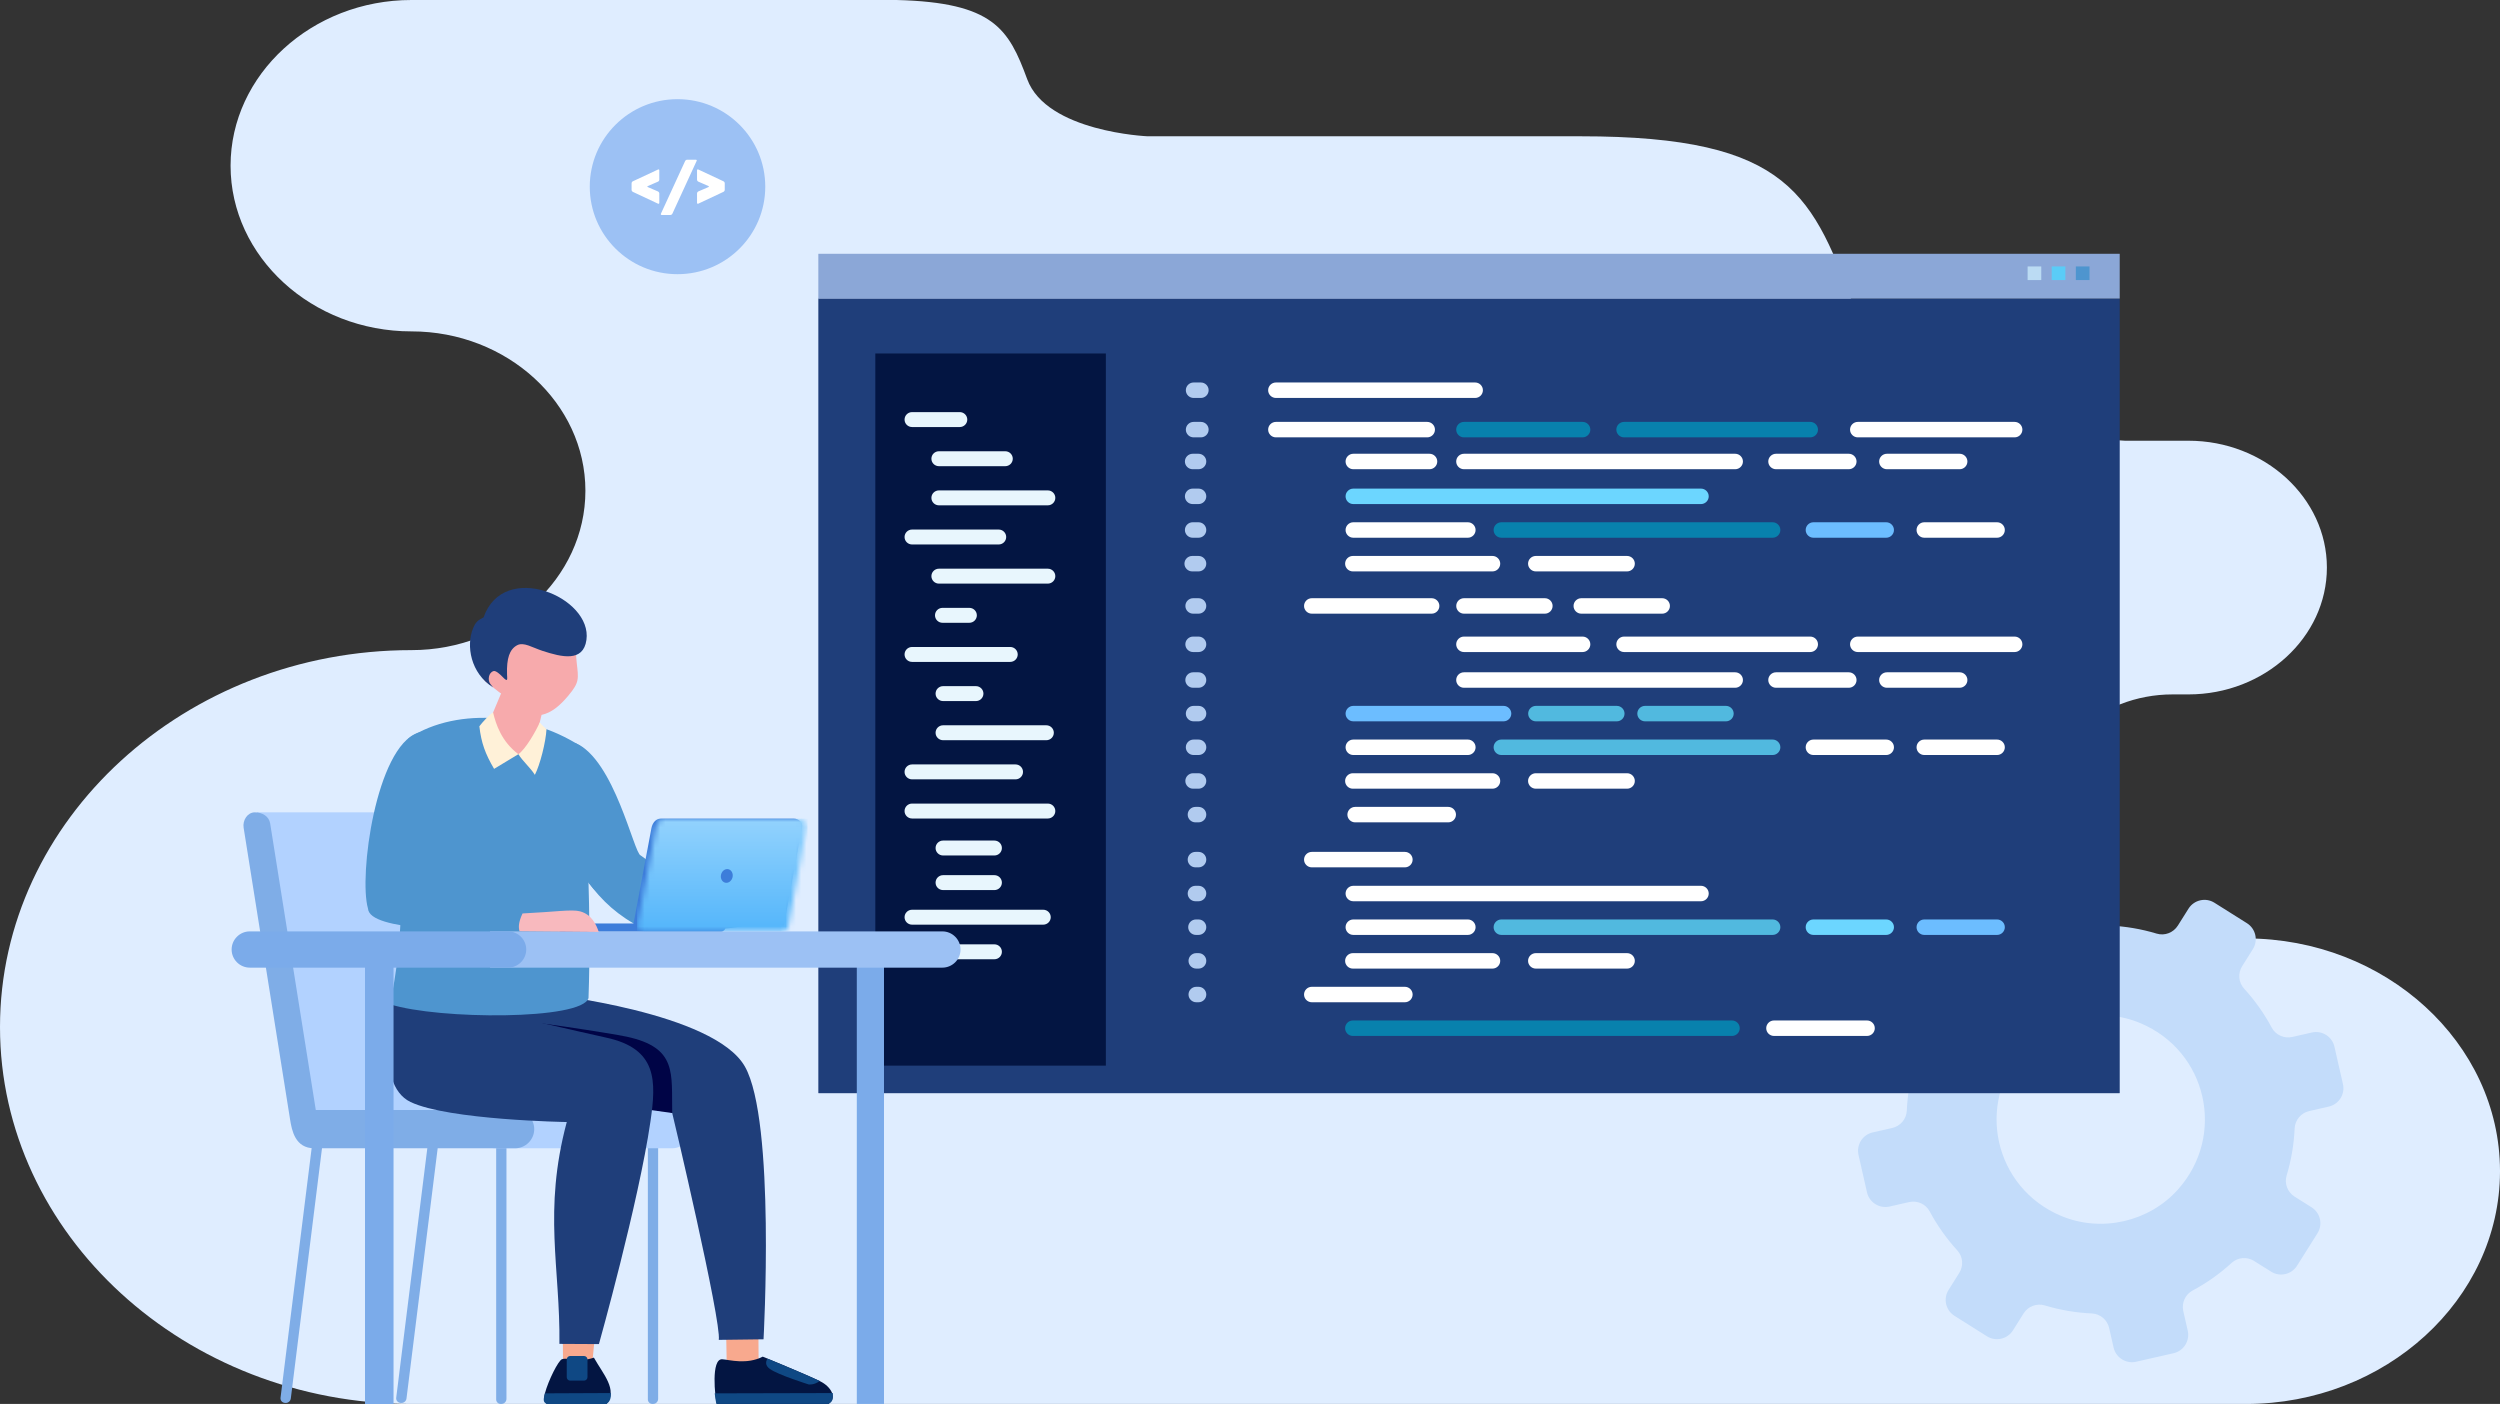 <svg width="479" height="269" viewBox="0 0 479 269" fill="none" xmlns="http://www.w3.org/2000/svg">
<rect x="0" y="0" width="479" height="269" fill="#333333" stroke="none"/>
<path fill-rule="evenodd" clip-rule="evenodd" d="M416.263 179.802H430.317C457.053 179.802 478.934 199.812 479 224.292V224.509C478.936 248.989 457.055 269 430.317 269H78.833C35.472 269 0 236.5 0 196.783V196.781C0 157.061 35.474 124.564 78.833 124.564C97.166 124.564 112.164 110.824 112.164 94.029C112.164 77.236 97.166 63.494 78.833 63.494C59.771 63.494 44.177 49.208 44.177 31.747V31.745C44.178 14.286 59.774 0 78.835 0H171.761C190.374 0.465 193.266 5.539 196.813 15.175C200.534 25.296 219.869 26.112 219.869 26.112H302.835C343.261 26.112 347.376 37.464 355.683 60.043C363.987 82.622 407.12 84.443 407.12 84.443H419.301C433.894 84.443 445.832 95.379 445.832 108.746C445.832 122.113 433.894 133.049 419.301 133.049H416.263C402.23 133.049 390.746 143.569 390.746 156.425C390.746 169.282 402.23 179.802 416.263 179.802Z" fill="#DFEDFF"/>
<path fill-rule="evenodd" clip-rule="evenodd" d="M442.898 231.321L439.649 229.276C438.291 228.419 437.652 226.76 438.118 225.227C439.013 222.256 439.519 219.226 439.655 216.194C439.732 214.589 440.88 213.234 442.445 212.882L446.187 212.024C448.129 211.585 449.35 209.655 448.91 207.713L447.277 200.542C446.836 198.599 444.899 197.384 442.958 197.827L439.213 198.679C437.644 199.035 436.024 198.312 435.265 196.898C433.832 194.221 432.061 191.709 429.969 189.42C428.885 188.236 428.746 186.47 429.604 185.109L431.646 181.859C432.71 180.173 432.199 177.948 430.515 176.885L424.29 172.968C422.607 171.906 420.381 172.414 419.319 174.097L417.274 177.346C416.417 178.704 414.761 179.346 413.227 178.882C410.258 177.985 407.229 177.479 404.199 177.34C402.588 177.27 401.237 176.118 400.88 174.548L400.029 170.805C399.587 168.863 397.656 167.645 395.714 168.093L388.542 169.721C386.599 170.162 385.387 172.097 385.826 174.039L386.678 177.784C387.035 179.353 386.311 180.975 384.894 181.73C382.222 183.167 379.708 184.937 377.416 187.026C376.236 188.113 374.466 188.251 373.107 187.398L369.86 185.352C368.176 184.29 365.951 184.798 364.887 186.483L360.97 192.706C359.909 194.393 360.415 196.617 362.1 197.679L365.347 199.723C366.705 200.58 367.344 202.232 366.882 203.775C365.981 206.737 365.479 209.77 365.341 212.8C365.271 214.41 364.119 215.761 362.553 216.122L358.806 216.97C356.863 217.411 355.649 219.346 356.091 221.288L357.717 228.455C358.16 230.4 360.097 231.613 362.038 231.174L365.779 230.319C367.352 229.964 368.971 230.685 369.728 232.106C371.164 234.778 372.93 237.295 375.022 239.579C376.108 240.761 376.25 242.537 375.394 243.895L373.35 247.142C372.286 248.826 372.792 251.054 374.481 252.115L380.703 256.036C382.385 257.091 384.615 256.585 385.679 254.902L387.721 251.651C388.576 250.294 390.232 249.656 391.774 250.118C394.738 251.015 397.769 251.52 400.797 251.658C402.403 251.729 403.758 252.878 404.114 254.446L404.964 258.19C405.409 260.134 407.341 261.351 409.284 260.91L416.454 259.275C418.396 258.835 419.614 256.903 419.171 254.959L418.32 251.213C417.963 249.645 418.685 248.028 420.101 247.264C422.779 245.835 425.291 244.065 427.578 241.971C428.765 240.888 430.528 240.745 431.888 241.603L435.141 243.647C436.825 244.709 439.054 244.203 440.113 242.516L444.028 236.291C445.094 234.606 444.586 232.379 442.898 231.321ZM417.358 227.84C411.803 234.119 402.603 236.213 394.877 232.953C382.127 227.574 378.477 211.523 387.646 201.155C393.202 194.88 402.398 192.784 410.121 196.044C422.876 201.423 426.53 217.474 417.358 227.84Z" fill="#C3DCFA"/>
<path fill-rule="evenodd" clip-rule="evenodd" d="M129.812 19C139.098 19 146.624 26.506 146.624 35.767C146.624 45.028 139.098 52.534 129.812 52.534C120.526 52.534 113 45.028 113 35.767C113 26.508 120.528 19 129.812 19Z" fill="#9CC1F4"/>
<path d="M126.633 40.943L131.28 30.837C131.317 30.77 131.37 30.715 131.442 30.669C131.513 30.625 131.585 30.602 131.66 30.602H133.318C133.392 30.602 133.446 30.625 133.479 30.669C133.513 30.713 133.511 30.77 133.474 30.837L128.828 40.943C128.798 41.011 128.746 41.067 128.671 41.117C128.597 41.165 128.522 41.189 128.448 41.189H126.79C126.715 41.189 126.664 41.165 126.633 41.117C126.605 41.069 126.605 41.011 126.633 40.943ZM138.861 35.115V36.377C138.861 36.451 138.837 36.524 138.789 36.595C138.741 36.665 138.682 36.719 138.614 36.756L133.799 39.022C133.732 39.052 133.675 39.052 133.625 39.022C133.577 38.992 133.552 38.941 133.552 38.866V37.057C133.552 36.983 133.577 36.91 133.625 36.839C133.673 36.768 133.732 36.715 133.799 36.678L135.725 35.852C135.793 35.822 135.827 35.788 135.827 35.751C135.827 35.714 135.793 35.677 135.725 35.639L133.799 34.801C133.732 34.771 133.675 34.721 133.625 34.651C133.577 34.58 133.552 34.507 133.552 34.433V32.634C133.552 32.56 133.577 32.507 133.625 32.473C133.673 32.439 133.732 32.441 133.799 32.478L138.614 34.734C138.682 34.764 138.739 34.815 138.789 34.89C138.838 34.966 138.861 35.041 138.861 35.115ZM126.321 32.636V34.434C126.321 34.509 126.296 34.581 126.248 34.652C126.2 34.723 126.141 34.773 126.074 34.803L124.137 35.641C124.062 35.678 124.025 35.716 124.025 35.753C124.025 35.79 124.062 35.824 124.137 35.854L126.063 36.68C126.138 36.717 126.2 36.77 126.248 36.841C126.296 36.912 126.321 36.984 126.321 37.059V38.868C126.321 38.943 126.296 38.994 126.248 39.024C126.2 39.054 126.141 39.054 126.074 39.024L121.248 36.758C121.181 36.72 121.125 36.667 121.079 36.596C121.035 36.526 121.012 36.453 121.012 36.378V35.117C121.012 35.042 121.035 34.968 121.079 34.893C121.124 34.819 121.181 34.768 121.248 34.737L126.074 32.482C126.141 32.444 126.198 32.443 126.248 32.476C126.296 32.507 126.321 32.561 126.321 32.636Z" fill="white"/>
<path fill-rule="evenodd" clip-rule="evenodd" d="M156.825 57.176H406.106C406.123 57.176 406.138 57.19 406.138 57.208V209.42C406.138 209.437 406.123 209.451 406.106 209.451H156.825C156.807 209.451 156.793 209.437 156.793 209.42V57.208C156.793 57.19 156.807 57.176 156.825 57.176Z" fill="#1F3E7A"/>
<path fill-rule="evenodd" clip-rule="evenodd" d="M259.208 198.486H331.85C332.668 198.486 333.336 197.82 333.336 197.005C333.336 196.19 332.668 195.523 331.85 195.523H259.208C258.391 195.523 257.723 196.19 257.723 197.005C257.723 197.82 258.393 198.486 259.208 198.486Z" fill="#0881AD"/>
<path fill-rule="evenodd" clip-rule="evenodd" d="M339.894 198.486H357.726C358.543 198.486 359.211 197.82 359.211 197.005C359.211 196.19 358.543 195.523 357.726 195.523H339.894C339.076 195.523 338.408 196.19 338.408 197.005C338.408 197.82 339.076 198.486 339.894 198.486Z" fill="white"/>
<path fill-rule="evenodd" clip-rule="evenodd" d="M251.341 192.033H269.175C269.992 192.033 270.66 191.367 270.66 190.552C270.66 189.737 269.992 189.07 269.175 189.07H251.341C250.524 189.07 249.855 189.737 249.855 190.552C249.854 191.367 250.524 192.033 251.341 192.033Z" fill="white"/>
<path fill-rule="evenodd" clip-rule="evenodd" d="M259.208 185.584H285.958C286.775 185.584 287.443 184.918 287.443 184.103C287.443 183.287 286.775 182.621 285.958 182.621H259.208C258.391 182.621 257.723 183.287 257.723 184.103C257.723 184.916 258.391 185.584 259.208 185.584Z" fill="white"/>
<path fill-rule="evenodd" clip-rule="evenodd" d="M259.296 179.131H281.238C282.055 179.131 282.723 178.465 282.723 177.649C282.723 176.834 282.055 176.168 281.238 176.168H259.296C258.479 176.168 257.811 176.834 257.811 177.649C257.809 178.465 258.479 179.131 259.296 179.131Z" fill="white"/>
<path fill-rule="evenodd" clip-rule="evenodd" d="M259.296 172.682H325.906C326.723 172.682 327.392 172.015 327.392 171.2C327.392 170.385 326.723 169.719 325.906 169.719H259.296C258.479 169.719 257.811 170.385 257.811 171.2C257.809 172.015 258.479 172.682 259.296 172.682Z" fill="white"/>
<path fill-rule="evenodd" clip-rule="evenodd" d="M294.263 185.584H311.746C312.564 185.584 313.232 184.918 313.232 184.103C313.232 183.287 312.564 182.621 311.746 182.621H294.263C293.445 182.621 292.777 183.287 292.777 184.103C292.777 184.916 293.445 185.584 294.263 185.584Z" fill="white"/>
<path fill-rule="evenodd" clip-rule="evenodd" d="M287.663 179.131H339.631C340.448 179.131 341.116 178.465 341.116 177.649C341.116 176.834 340.448 176.168 339.631 176.168H287.663C286.846 176.168 286.178 176.834 286.178 177.649C286.176 178.465 286.846 179.131 287.663 179.131Z" fill="#51B9DF"/>
<path fill-rule="evenodd" clip-rule="evenodd" d="M347.454 179.131H361.397C362.214 179.131 362.882 178.465 362.882 177.649C362.882 176.834 362.214 176.168 361.397 176.168H347.454C346.637 176.168 345.969 176.834 345.969 177.649C345.969 178.465 346.637 179.131 347.454 179.131Z" fill="#6CD6FF"/>
<path fill-rule="evenodd" clip-rule="evenodd" d="M368.696 179.131H382.639C383.456 179.131 384.124 178.465 384.124 177.649C384.124 176.834 383.456 176.168 382.639 176.168H368.696C367.879 176.168 367.211 176.834 367.211 177.649C367.209 178.465 367.879 179.131 368.696 179.131Z" fill="#6CBDFF"/>
<path fill-rule="evenodd" clip-rule="evenodd" d="M251.341 166.185H269.175C269.992 166.185 270.66 165.519 270.66 164.704C270.66 163.889 269.992 163.223 269.175 163.223H251.341C250.524 163.223 249.855 163.889 249.855 164.704C249.854 165.519 250.524 166.185 251.341 166.185Z" fill="white"/>
<path fill-rule="evenodd" clip-rule="evenodd" d="M259.208 109.482H285.958C286.775 109.482 287.443 108.816 287.443 108.001C287.443 107.186 286.775 106.52 285.958 106.52H259.208C258.391 106.52 257.723 107.186 257.723 108.001C257.723 108.814 258.391 109.482 259.208 109.482Z" fill="white"/>
<path fill-rule="evenodd" clip-rule="evenodd" d="M259.296 103.029H281.238C282.055 103.029 282.723 102.363 282.723 101.548C282.723 100.733 282.055 100.066 281.238 100.066H259.296C258.479 100.066 257.811 100.733 257.811 101.548C257.809 102.363 258.479 103.029 259.296 103.029Z" fill="white"/>
<path fill-rule="evenodd" clip-rule="evenodd" d="M259.296 96.58H325.906C326.723 96.58 327.392 95.914 327.392 95.099C327.392 94.284 326.723 93.617 325.906 93.617H259.296C258.479 93.617 257.811 94.284 257.811 95.099C257.809 95.914 258.479 96.58 259.296 96.58Z" fill="#6CD6FF"/>
<path fill-rule="evenodd" clip-rule="evenodd" d="M294.263 109.482H311.746C312.564 109.482 313.232 108.816 313.232 108.001C313.232 107.186 312.564 106.52 311.746 106.52H294.263C293.445 106.52 292.777 107.186 292.777 108.001C292.777 108.814 293.445 109.482 294.263 109.482Z" fill="white"/>
<path fill-rule="evenodd" clip-rule="evenodd" d="M287.663 103.029H339.631C340.448 103.029 341.116 102.363 341.116 101.548C341.116 100.733 340.448 100.066 339.631 100.066H287.663C286.846 100.066 286.178 100.733 286.178 101.548C286.176 102.363 286.846 103.029 287.663 103.029Z" fill="#0881AD"/>
<path fill-rule="evenodd" clip-rule="evenodd" d="M347.454 103.029H361.397C362.214 103.029 362.882 102.363 362.882 101.548C362.882 100.733 362.214 100.066 361.397 100.066H347.454C346.637 100.066 345.969 100.733 345.969 101.548C345.969 102.363 346.637 103.029 347.454 103.029Z" fill="#6CBDFF"/>
<path fill-rule="evenodd" clip-rule="evenodd" d="M368.696 103.029H382.639C383.456 103.029 384.124 102.363 384.124 101.548C384.124 100.733 383.456 100.066 382.639 100.066H368.696C367.879 100.066 367.211 100.733 367.211 101.548C367.209 102.363 367.879 103.029 368.696 103.029Z" fill="white"/>
<path fill-rule="evenodd" clip-rule="evenodd" d="M259.646 157.564H277.479C278.297 157.564 278.965 156.898 278.965 156.083C278.965 155.268 278.297 154.602 277.479 154.602H259.646C258.828 154.602 258.16 155.268 258.16 156.083C258.16 156.898 258.828 157.564 259.646 157.564Z" fill="white"/>
<path fill-rule="evenodd" clip-rule="evenodd" d="M259.208 151.115H285.958C286.775 151.115 287.443 150.449 287.443 149.634C287.443 148.819 286.775 148.152 285.958 148.152H259.208C258.391 148.152 257.723 148.819 257.723 149.634C257.723 150.447 258.391 151.115 259.208 151.115Z" fill="white"/>
<path fill-rule="evenodd" clip-rule="evenodd" d="M259.296 144.662H281.238C282.055 144.662 282.723 143.996 282.723 143.181C282.723 142.365 282.055 141.699 281.238 141.699H259.296C258.479 141.699 257.811 142.365 257.811 143.181C257.809 143.996 258.479 144.662 259.296 144.662Z" fill="white"/>
<path fill-rule="evenodd" clip-rule="evenodd" d="M259.296 138.209H288.08C288.897 138.209 289.565 137.543 289.565 136.728C289.565 135.912 288.897 135.246 288.08 135.246H259.296C258.479 135.246 257.811 135.912 257.811 136.728C257.809 137.543 258.479 138.209 259.296 138.209Z" fill="#6CBDFF"/>
<path fill-rule="evenodd" clip-rule="evenodd" d="M294.263 151.115H311.746C312.564 151.115 313.232 150.449 313.232 149.634C313.232 148.819 312.564 148.152 311.746 148.152H294.263C293.445 148.152 292.777 148.819 292.777 149.634C292.777 150.447 293.445 151.115 294.263 151.115Z" fill="white"/>
<path fill-rule="evenodd" clip-rule="evenodd" d="M287.663 144.662H339.631C340.448 144.662 341.116 143.996 341.116 143.181C341.116 142.365 340.448 141.699 339.631 141.699H287.663C286.846 141.699 286.178 142.365 286.178 143.181C286.176 143.996 286.846 144.662 287.663 144.662Z" fill="#51B9DF"/>
<path fill-rule="evenodd" clip-rule="evenodd" d="M347.454 144.662H361.397C362.214 144.662 362.882 143.996 362.882 143.181C362.882 142.365 362.214 141.699 361.397 141.699H347.454C346.637 141.699 345.969 142.365 345.969 143.181C345.969 143.996 346.637 144.662 347.454 144.662Z" fill="white"/>
<path fill-rule="evenodd" clip-rule="evenodd" d="M368.696 144.662H382.639C383.456 144.662 384.124 143.996 384.124 143.181C384.124 142.365 383.456 141.699 382.639 141.699H368.696C367.879 141.699 367.211 142.365 367.211 143.181C367.209 143.996 367.879 144.662 368.696 144.662Z" fill="white"/>
<path fill-rule="evenodd" clip-rule="evenodd" d="M280.493 89.904H332.461C333.278 89.904 333.946 89.238 333.946 88.423C333.946 87.608 333.278 86.941 332.461 86.941H280.493C279.676 86.941 279.008 87.608 279.008 88.423C279.008 89.238 279.676 89.904 280.493 89.904Z" fill="white"/>
<path fill-rule="evenodd" clip-rule="evenodd" d="M340.286 89.904H354.229C355.046 89.904 355.714 89.238 355.714 88.423C355.714 87.608 355.046 86.941 354.229 86.941H340.286C339.469 86.941 338.801 87.608 338.801 88.423C338.801 89.238 339.469 89.904 340.286 89.904Z" fill="white"/>
<path fill-rule="evenodd" clip-rule="evenodd" d="M361.528 89.904H375.471C376.288 89.904 376.956 89.238 376.956 88.423C376.956 87.608 376.288 86.941 375.471 86.941H361.528C360.711 86.941 360.043 87.608 360.043 88.423C360.043 89.238 360.711 89.904 361.528 89.904Z" fill="white"/>
<path fill-rule="evenodd" clip-rule="evenodd" d="M280.493 83.799H303.22C304.038 83.799 304.706 83.132 304.706 82.317C304.706 81.502 304.038 80.836 303.22 80.836H280.493C279.676 80.836 279.008 81.502 279.008 82.317C279.008 83.132 279.676 83.799 280.493 83.799Z" fill="#0881AD"/>
<path fill-rule="evenodd" clip-rule="evenodd" d="M311.177 83.799H346.841C347.658 83.799 348.326 83.132 348.326 82.317C348.326 81.502 347.658 80.836 346.841 80.836H311.177C310.359 80.836 309.691 81.502 309.691 82.317C309.691 83.132 310.359 83.799 311.177 83.799Z" fill="#0881AD"/>
<path fill-rule="evenodd" clip-rule="evenodd" d="M355.954 83.799H386.003C386.821 83.799 387.489 83.132 387.489 82.317C387.489 81.502 386.821 80.836 386.003 80.836H355.954C355.137 80.836 354.469 81.502 354.469 82.317C354.469 83.132 355.137 83.799 355.954 83.799Z" fill="white"/>
<path fill-rule="evenodd" clip-rule="evenodd" d="M280.493 131.775H332.461C333.278 131.775 333.946 131.109 333.946 130.294C333.946 129.479 333.278 128.812 332.461 128.812H280.493C279.676 128.812 279.008 129.479 279.008 130.294C279.008 131.107 279.676 131.775 280.493 131.775Z" fill="white"/>
<path fill-rule="evenodd" clip-rule="evenodd" d="M340.286 131.775H354.229C355.046 131.775 355.714 131.109 355.714 130.294C355.714 129.479 355.046 128.812 354.229 128.812H340.286C339.469 128.812 338.801 129.479 338.801 130.294C338.801 131.107 339.469 131.775 340.286 131.775Z" fill="white"/>
<path fill-rule="evenodd" clip-rule="evenodd" d="M361.528 131.775H375.471C376.288 131.775 376.956 131.109 376.956 130.294C376.956 129.479 376.288 128.812 375.471 128.812H361.528C360.711 128.812 360.043 129.479 360.043 130.294C360.043 131.107 360.711 131.775 361.528 131.775Z" fill="white"/>
<path fill-rule="evenodd" clip-rule="evenodd" d="M280.493 124.932H303.22C304.038 124.932 304.706 124.265 304.706 123.45C304.706 122.635 304.038 121.969 303.22 121.969H280.493C279.676 121.969 279.008 122.635 279.008 123.45C279.008 124.264 279.676 124.932 280.493 124.932Z" fill="white"/>
<path fill-rule="evenodd" clip-rule="evenodd" d="M311.177 124.932H346.841C347.658 124.932 348.326 124.265 348.326 123.45C348.326 122.635 347.658 121.969 346.841 121.969H311.177C310.359 121.969 309.691 122.635 309.691 123.45C309.691 124.264 310.359 124.932 311.177 124.932Z" fill="white"/>
<path fill-rule="evenodd" clip-rule="evenodd" d="M355.954 124.932H386.003C386.821 124.932 387.489 124.265 387.489 123.45C387.489 122.635 386.821 121.969 386.003 121.969H355.954C355.137 121.969 354.469 122.635 354.469 123.45C354.469 124.264 355.137 124.932 355.954 124.932Z" fill="white"/>
<path d="M211.882 67.727H167.711V204.174H211.882V67.727Z" fill="#031542"/>
<path fill-rule="evenodd" clip-rule="evenodd" d="M294.282 138.209H309.776C310.593 138.209 311.261 137.543 311.261 136.728C311.261 135.912 310.593 135.246 309.776 135.246H294.282C293.465 135.246 292.797 135.912 292.797 136.728C292.795 137.543 293.465 138.209 294.282 138.209Z" fill="#51B9DF"/>
<path fill-rule="evenodd" clip-rule="evenodd" d="M315.194 138.209H330.688C331.505 138.209 332.173 137.543 332.173 136.728C332.173 135.912 331.505 135.246 330.688 135.246H315.194C314.377 135.246 313.709 135.912 313.709 136.728C313.707 137.543 314.377 138.209 315.194 138.209Z" fill="#51B9DF"/>
<path fill-rule="evenodd" clip-rule="evenodd" d="M251.341 117.58H274.301C275.118 117.58 275.786 116.914 275.786 116.099C275.786 115.283 275.118 114.617 274.301 114.617H251.341C250.524 114.617 249.855 115.283 249.855 116.099C249.854 116.912 250.524 117.58 251.341 117.58Z" fill="white"/>
<path fill-rule="evenodd" clip-rule="evenodd" d="M280.501 117.58H295.995C296.812 117.58 297.48 116.914 297.48 116.099C297.48 115.283 296.812 114.617 295.995 114.617H280.501C279.684 114.617 279.016 115.283 279.016 116.099C279.014 116.912 279.684 117.58 280.501 117.58Z" fill="white"/>
<path fill-rule="evenodd" clip-rule="evenodd" d="M302.978 117.58H318.471C319.289 117.58 319.957 116.914 319.957 116.099C319.957 115.283 319.289 114.617 318.471 114.617H302.978C302.16 114.617 301.492 115.283 301.492 116.099C301.49 116.912 302.16 117.58 302.978 117.58Z" fill="white"/>
<path fill-rule="evenodd" clip-rule="evenodd" d="M180.69 163.911H190.53C191.319 163.911 191.963 163.268 191.963 162.481C191.963 161.694 191.319 161.051 190.53 161.051H180.69C179.901 161.051 179.256 161.694 179.256 162.481C179.254 163.268 179.899 163.911 180.69 163.911Z" fill="#E8F6FD"/>
<path fill-rule="evenodd" clip-rule="evenodd" d="M174.746 156.825H200.764C201.553 156.825 202.198 156.182 202.198 155.395C202.198 154.608 201.553 153.965 200.764 153.965H174.746C173.957 153.965 173.313 154.608 173.313 155.395C173.311 156.182 173.957 156.825 174.746 156.825Z" fill="#E8F6FD"/>
<path fill-rule="evenodd" clip-rule="evenodd" d="M174.746 149.325H194.575C195.364 149.325 196.009 148.682 196.009 147.895C196.009 147.108 195.364 146.465 194.575 146.465H174.746C173.957 146.465 173.313 147.108 173.313 147.895C173.311 148.68 173.957 149.325 174.746 149.325Z" fill="#E8F6FD"/>
<path fill-rule="evenodd" clip-rule="evenodd" d="M180.69 141.825H200.48C201.269 141.825 201.914 141.182 201.914 140.395C201.914 139.608 201.269 138.965 200.48 138.965H180.69C179.901 138.965 179.256 139.608 179.256 140.395C179.254 141.182 179.901 141.825 180.69 141.825Z" fill="#E8F6FD"/>
<path fill-rule="evenodd" clip-rule="evenodd" d="M180.69 134.325H186.992C187.781 134.325 188.426 133.682 188.426 132.895C188.426 132.108 187.781 131.465 186.992 131.465H180.69C179.901 131.465 179.256 132.108 179.256 132.895C179.254 133.682 179.901 134.325 180.69 134.325Z" fill="#E8F6FD"/>
<path fill-rule="evenodd" clip-rule="evenodd" d="M174.746 126.821H193.563C194.352 126.821 194.996 126.178 194.996 125.391C194.996 124.604 194.352 123.961 193.563 123.961H174.746C173.957 123.961 173.313 124.604 173.313 125.391C173.311 126.178 173.957 126.821 174.746 126.821Z" fill="#E8F6FD"/>
<path fill-rule="evenodd" clip-rule="evenodd" d="M180.578 119.325H185.729C186.518 119.325 187.163 118.682 187.163 117.895C187.163 117.108 186.518 116.465 185.729 116.465H180.578C179.79 116.465 179.145 117.108 179.145 117.895C179.143 118.68 179.79 119.325 180.578 119.325Z" fill="#E8F6FD"/>
<path fill-rule="evenodd" clip-rule="evenodd" d="M179.891 111.821H200.765C201.554 111.821 202.199 111.178 202.199 110.391C202.199 109.604 201.554 108.961 200.765 108.961H179.891C179.102 108.961 178.457 109.604 178.457 110.391C178.457 111.176 179.102 111.821 179.891 111.821Z" fill="#E8F6FD"/>
<path fill-rule="evenodd" clip-rule="evenodd" d="M174.746 104.321H191.352C192.141 104.321 192.786 103.678 192.786 102.891C192.786 102.104 192.141 101.461 191.352 101.461H174.746C173.957 101.461 173.313 102.104 173.313 102.891C173.311 103.678 173.957 104.321 174.746 104.321Z" fill="#E8F6FD"/>
<path fill-rule="evenodd" clip-rule="evenodd" d="M179.891 96.821H200.765C201.554 96.821 202.199 96.178 202.199 95.391C202.199 94.604 201.554 93.961 200.765 93.961H179.891C179.102 93.961 178.457 94.604 178.457 95.391C178.457 96.178 179.102 96.821 179.891 96.821Z" fill="#E8F6FD"/>
<path fill-rule="evenodd" clip-rule="evenodd" d="M179.891 89.321H192.615C193.403 89.321 194.048 88.678 194.048 87.891C194.048 87.104 193.403 86.461 192.615 86.461H179.891C179.102 86.461 178.457 87.104 178.457 87.891C178.457 88.678 179.102 89.321 179.891 89.321Z" fill="#E8F6FD"/>
<path fill-rule="evenodd" clip-rule="evenodd" d="M174.746 81.821H183.897C184.686 81.821 185.331 81.178 185.331 80.391C185.331 79.604 184.686 78.961 183.897 78.961H174.746C173.957 78.961 173.313 79.604 173.313 80.391C173.311 81.176 173.957 81.821 174.746 81.821Z" fill="#E8F6FD"/>
<path fill-rule="evenodd" clip-rule="evenodd" d="M180.69 170.54H190.53C191.319 170.54 191.963 169.896 191.963 169.11C191.963 168.323 191.319 167.68 190.53 167.68H180.69C179.901 167.68 179.256 168.323 179.256 169.11C179.254 169.896 179.899 170.54 180.69 170.54Z" fill="#E8F6FD"/>
<path fill-rule="evenodd" clip-rule="evenodd" d="M174.746 177.165H199.888C200.677 177.165 201.322 176.522 201.322 175.735C201.322 174.948 200.677 174.305 199.888 174.305H174.746C173.957 174.305 173.313 174.948 173.313 175.735C173.311 176.522 173.957 177.165 174.746 177.165Z" fill="#E8F6FD"/>
<path fill-rule="evenodd" clip-rule="evenodd" d="M180.69 183.794H190.53C191.319 183.794 191.963 183.15 191.963 182.364C191.963 181.577 191.319 180.934 190.53 180.934H180.69C179.901 180.934 179.256 181.577 179.256 182.364C179.254 183.15 179.899 183.794 180.69 183.794Z" fill="#E8F6FD"/>
<path fill-rule="evenodd" clip-rule="evenodd" d="M259.296 89.904H273.894C274.711 89.904 275.379 89.238 275.379 88.423C275.379 87.608 274.711 86.941 273.894 86.941H259.296C258.479 86.941 257.811 87.608 257.811 88.423C257.809 89.238 258.479 89.904 259.296 89.904Z" fill="white"/>
<path fill-rule="evenodd" clip-rule="evenodd" d="M244.462 83.799H273.452C274.269 83.799 274.938 83.132 274.938 82.317C274.938 81.502 274.269 80.836 273.452 80.836H244.462C243.645 80.836 242.977 81.502 242.977 82.317C242.975 83.132 243.645 83.799 244.462 83.799Z" fill="white"/>
<path fill-rule="evenodd" clip-rule="evenodd" d="M244.462 76.248H282.64C283.457 76.248 284.125 75.582 284.125 74.767C284.125 73.951 283.457 73.285 282.64 73.285H244.462C243.645 73.285 242.977 73.951 242.977 74.767C242.975 75.58 243.645 76.248 244.462 76.248Z" fill="white"/>
<path fill-rule="evenodd" clip-rule="evenodd" d="M228.692 76.248H230.089C230.906 76.248 231.574 75.582 231.574 74.767C231.574 73.951 230.906 73.285 230.089 73.285H228.692C227.875 73.285 227.207 73.951 227.207 74.767C227.205 75.58 227.875 76.248 228.692 76.248Z" fill="#B1CBEF"/>
<path fill-rule="evenodd" clip-rule="evenodd" d="M228.692 83.799H230.089C230.906 83.799 231.574 83.132 231.574 82.317C231.574 81.502 230.906 80.836 230.089 80.836H228.692C227.875 80.836 227.207 81.502 227.207 82.317C227.205 83.132 227.875 83.799 228.692 83.799Z" fill="#B1CBEF"/>
<path fill-rule="evenodd" clip-rule="evenodd" d="M228.425 109.482H229.637C230.454 109.482 231.122 108.816 231.122 108.001C231.122 107.186 230.454 106.52 229.637 106.52H228.425C227.608 106.52 226.939 107.186 226.939 108.001C226.939 108.814 227.608 109.482 228.425 109.482Z" fill="#B1CBEF"/>
<path fill-rule="evenodd" clip-rule="evenodd" d="M228.513 103.029H229.637C230.455 103.029 231.123 102.363 231.123 101.548C231.123 100.733 230.455 100.066 229.637 100.066H228.513C227.695 100.066 227.027 100.733 227.027 101.548C227.027 102.363 227.695 103.029 228.513 103.029Z" fill="#B1CBEF"/>
<path fill-rule="evenodd" clip-rule="evenodd" d="M228.513 96.58H229.637C230.455 96.58 231.123 95.914 231.123 95.099C231.123 94.284 230.455 93.617 229.637 93.617H228.513C227.695 93.617 227.027 94.284 227.027 95.099C227.027 95.914 227.695 96.58 228.513 96.58Z" fill="#B1CBEF"/>
<path fill-rule="evenodd" clip-rule="evenodd" d="M228.513 89.904H229.637C230.455 89.904 231.123 89.238 231.123 88.423C231.123 87.608 230.455 86.941 229.637 86.941H228.513C227.695 86.941 227.027 87.608 227.027 88.423C227.027 89.238 227.695 89.904 228.513 89.904Z" fill="#B1CBEF"/>
<path fill-rule="evenodd" clip-rule="evenodd" d="M228.597 131.775H229.636C230.453 131.775 231.122 131.109 231.122 130.294C231.122 129.479 230.453 128.812 229.636 128.812H228.597C227.779 128.812 227.111 129.479 227.111 130.294C227.111 131.107 227.779 131.775 228.597 131.775Z" fill="#B1CBEF"/>
<path fill-rule="evenodd" clip-rule="evenodd" d="M228.597 124.932H229.636C230.453 124.932 231.122 124.265 231.122 123.45C231.122 122.635 230.453 121.969 229.636 121.969H228.597C227.779 121.969 227.111 122.635 227.111 123.45C227.111 124.264 227.779 124.932 228.597 124.932Z" fill="#B1CBEF"/>
<path fill-rule="evenodd" clip-rule="evenodd" d="M228.605 117.58H229.637C230.454 117.58 231.122 116.914 231.122 116.099C231.122 115.283 230.454 114.617 229.637 114.617H228.605C227.787 114.617 227.119 115.283 227.119 116.099C227.119 116.912 227.787 117.58 228.605 117.58Z" fill="#B1CBEF"/>
<path fill-rule="evenodd" clip-rule="evenodd" d="M229.048 157.564H229.638C230.455 157.564 231.123 156.898 231.123 156.083C231.123 155.268 230.455 154.602 229.638 154.602H229.048C228.231 154.602 227.562 155.268 227.562 156.083C227.562 156.898 228.231 157.564 229.048 157.564Z" fill="#B1CBEF"/>
<path fill-rule="evenodd" clip-rule="evenodd" d="M228.597 151.115H229.636C230.453 151.115 231.122 150.449 231.122 149.634C231.122 148.819 230.453 148.152 229.636 148.152H228.597C227.779 148.152 227.111 148.819 227.111 149.634C227.111 150.447 227.779 151.115 228.597 151.115Z" fill="#B1CBEF"/>
<path fill-rule="evenodd" clip-rule="evenodd" d="M228.689 144.662H229.639C230.456 144.662 231.125 143.996 231.125 143.181C231.125 142.365 230.456 141.699 229.639 141.699H228.689C227.871 141.699 227.203 142.365 227.203 143.181C227.201 143.996 227.871 144.662 228.689 144.662Z" fill="#B1CBEF"/>
<path fill-rule="evenodd" clip-rule="evenodd" d="M228.689 138.209H229.639C230.456 138.209 231.125 137.543 231.125 136.728C231.125 135.912 230.456 135.246 229.639 135.246H228.689C227.871 135.246 227.203 135.912 227.203 136.728C227.201 137.543 227.871 138.209 228.689 138.209Z" fill="#B1CBEF"/>
<path fill-rule="evenodd" clip-rule="evenodd" d="M229.204 192.033H229.639C230.457 192.033 231.125 191.367 231.125 190.552C231.125 189.737 230.457 189.07 229.639 189.07H229.204C228.387 189.07 227.719 189.737 227.719 190.552C227.717 191.367 228.387 192.033 229.204 192.033Z" fill="#B1CBEF"/>
<path fill-rule="evenodd" clip-rule="evenodd" d="M229.204 185.584H229.639C230.457 185.584 231.125 184.918 231.125 184.103C231.125 183.287 230.457 182.621 229.639 182.621H229.204C228.387 182.621 227.719 183.287 227.719 184.103C227.717 184.916 228.387 185.584 229.204 185.584Z" fill="#B1CBEF"/>
<path fill-rule="evenodd" clip-rule="evenodd" d="M229.146 179.131H229.636C230.453 179.131 231.121 178.465 231.121 177.649C231.121 176.834 230.453 176.168 229.636 176.168H229.146C228.328 176.168 227.66 176.834 227.66 177.649C227.66 178.465 228.328 179.131 229.146 179.131Z" fill="#B1CBEF"/>
<path fill-rule="evenodd" clip-rule="evenodd" d="M229.048 172.682H229.638C230.455 172.682 231.123 172.015 231.123 171.2C231.123 170.385 230.455 169.719 229.638 169.719H229.048C228.231 169.719 227.562 170.385 227.562 171.2C227.562 172.015 228.231 172.682 229.048 172.682Z" fill="#B1CBEF"/>
<path fill-rule="evenodd" clip-rule="evenodd" d="M229.048 166.185H229.638C230.455 166.185 231.123 165.519 231.123 164.704C231.123 163.889 230.455 163.223 229.638 163.223H229.048C228.231 163.223 227.562 163.889 227.562 164.704C227.562 165.519 228.231 166.185 229.048 166.185Z" fill="#B1CBEF"/>
<path d="M406.136 48.625H156.793V57.203H406.136V48.625Z" fill="#8BA7D7"/>
<path d="M391.107 51.051H388.49V53.661H391.107V51.051Z" fill="#BBDBF3"/>
<path d="M395.727 51.051H393.109V53.661H395.727V51.051Z" fill="#5ACCF7"/>
<path d="M400.348 51.051H397.73V53.661H400.348V51.051Z" fill="#4E95CF"/>
<path fill-rule="evenodd" clip-rule="evenodd" d="M106.635 155.951C109.213 164.13 112.966 172.069 121.388 176.93C128.788 178.826 144.127 178.312 143.683 176.495C143.274 174.817 140.705 173.488 139.301 174.357C137.773 175.301 122.93 163.941 122.749 163.896C121.482 163.597 117.722 145.504 110.245 142.354C109.405 141.663 104.533 151.852 106.635 155.951Z" fill="#4E95CF"/>
<path fill-rule="evenodd" clip-rule="evenodd" d="M110.633 165.999C111.057 166.752 112.679 169.555 115.503 172.08C113.875 168.713 110.453 154.059 110.453 154.059L110.633 165.999Z" fill="#4E95CF"/>
<path fill-rule="evenodd" clip-rule="evenodd" d="M59.864 218.762L61.819 219.013L55.719 267.951C55.652 268.488 55.158 268.869 54.619 268.8L54.507 268.786C54.031 268.724 53.69 268.286 53.749 267.81L59.864 218.762Z" fill="#7FADE7"/>
<path fill-rule="evenodd" clip-rule="evenodd" d="M95.066 218.688H97.037V268.017C97.037 268.558 96.594 269.001 96.051 269.001H95.939C95.459 269.001 95.066 268.609 95.066 268.131V218.688Z" fill="#7FADE7"/>
<path fill-rule="evenodd" clip-rule="evenodd" d="M124.129 218.688H126.099V268.017C126.099 268.558 125.657 269.001 125.113 269.001H125.001C124.522 269.001 124.129 268.609 124.129 268.131V218.688Z" fill="#7FADE7"/>
<path fill-rule="evenodd" clip-rule="evenodd" d="M82.028 218.762L83.983 219.013L77.883 267.951C77.816 268.488 77.322 268.869 76.783 268.8L76.671 268.786C76.195 268.724 75.854 268.286 75.913 267.81L82.028 218.762Z" fill="#7FADE7"/>
<path fill-rule="evenodd" clip-rule="evenodd" d="M94.992 212.672H128.769C130.793 212.672 132.449 214.323 132.449 216.34C132.449 218.358 130.793 220.01 128.769 220.01H94.992C92.969 220.01 91.314 218.358 91.314 216.34C91.314 214.322 92.97 212.672 94.992 212.672Z" fill="#B2D2FF"/>
<path fill-rule="evenodd" clip-rule="evenodd" d="M83.625 155.641H49.221L57.874 212.806L92.278 212.838C92.411 212.838 92.546 212.828 92.681 212.806C94.097 212.806 95.044 211.263 94.824 209.868L86.573 157.778C86.35 156.381 85.041 155.641 83.625 155.641Z" fill="#B2D2FF"/>
<path fill-rule="evenodd" clip-rule="evenodd" d="M51.764 157.778L60.506 212.672H98.678C100.702 212.672 102.358 214.323 102.358 216.342C102.358 218.36 100.702 220.012 98.678 220.012H60.219C56.549 220.012 55.913 216.583 55.582 214.506L46.677 158.583C46.455 157.186 47.402 155.645 48.82 155.645C50.234 155.641 51.542 156.383 51.764 157.778Z" fill="#7FADE7"/>
<path fill-rule="evenodd" clip-rule="evenodd" d="M145.357 262.362L145.314 255.219L139.133 255.396L139.263 262.707L145.357 262.362Z" fill="#F8A98E"/>
<path fill-rule="evenodd" clip-rule="evenodd" d="M91.144 193.086L104.904 190.484C104.904 190.484 136.812 193.963 142.718 204.345C148.624 214.727 146.294 256.609 146.294 256.609L137.718 256.721C138.274 253.273 128.827 213.253 128.795 213.246L92.832 200.48L91.144 193.086Z" fill="#1F3E7A"/>
<path fill-rule="evenodd" clip-rule="evenodd" d="M91.144 193.086L95.979 195.25C99.954 195.322 117.171 198.005 120.057 198.625C129.838 200.727 128.635 205.681 128.795 213.248L121.689 212.286L92.832 200.482L91.144 193.086Z" fill="#000446"/>
<path fill-rule="evenodd" clip-rule="evenodd" d="M113.485 261.172L114.075 254.961L107.824 255.11L107.885 262.223L113.485 261.172Z" fill="#F8A98E"/>
<path fill-rule="evenodd" clip-rule="evenodd" d="M113.791 260.121C115.557 263.286 118.436 266.313 116.188 269.002H104.747C104.728 268.951 104.71 268.894 104.692 268.836C104.582 268.467 104.047 268.313 104.404 266.966C105.067 264.463 107.016 260.615 107.686 260.419C109.013 260.024 110.899 261.129 113.791 260.121Z" fill="#031542"/>
<path fill-rule="evenodd" clip-rule="evenodd" d="M117.04 266.906V266.912C117.065 267.753 116.978 268.494 116.187 269.001H104.746C104.156 268.659 104.002 268.423 104.403 266.965L117.04 266.906Z" fill="#0F4884"/>
<path fill-rule="evenodd" clip-rule="evenodd" d="M109.249 259.809H111.898C112.262 259.809 112.561 260.106 112.561 260.47V263.867C112.561 264.23 112.262 264.528 111.898 264.528H109.249C108.884 264.528 108.586 264.23 108.586 263.867V260.47C108.588 260.106 108.884 259.809 109.249 259.809Z" fill="#0F4884"/>
<path fill-rule="evenodd" clip-rule="evenodd" d="M75.401 191.582C75.401 191.582 71.402 207.677 78.665 211.145C85.929 214.613 108.592 214.982 108.592 214.982C104.022 232.087 107.359 242.918 107.185 257.489L114.754 257.528C114.754 257.528 122.383 230.32 124.624 214.895C125.754 207.112 125.992 200.924 116.108 198.801C112.783 198.087 91.147 193.088 91.147 193.088L75.401 191.582Z" fill="#1F3E7A"/>
<path fill-rule="evenodd" clip-rule="evenodd" d="M78.289 141.442C72.87 153.841 80.099 166.81 74.725 192.418C84.04 195.38 111.572 195.471 112.759 191.229C113.333 175.032 112.398 159.507 111.741 143.32C102.617 137.017 88.036 135.103 78.289 141.442Z" fill="#4E95CF"/>
<path fill-rule="evenodd" clip-rule="evenodd" d="M102.934 174.045L82.844 167.341L82.709 159.192L80.481 156.211C80.481 156.211 75.938 163.143 75.918 163.613C75.9 164.082 77.926 171.128 77.743 171.137C77.56 171.146 89.734 175.182 90.735 175.416C91.739 175.65 102.934 174.045 102.934 174.045Z" fill="#4E95CF"/>
<path fill-rule="evenodd" clip-rule="evenodd" d="M80.071 140.4C72.04 143.163 68.708 167.877 70.506 174.074C70.816 178.529 89.065 177.951 102.059 179.658C103.843 178.348 105.298 176.624 103.631 174.207C95.65 171.279 81.595 168.669 81.618 168.244C82.727 159.756 84.412 148.101 83.8 142.459C83.729 141.791 80.79 140.154 80.071 140.4Z" fill="#4E95CF"/>
<path d="M169.374 184.836H164.164V268.998H169.374V184.836Z" fill="#7BABEA"/>
<path fill-rule="evenodd" clip-rule="evenodd" d="M180.555 178.453H93.887V185.401H180.555C182.471 185.401 184.038 183.838 184.038 181.928C184.038 180.016 182.471 178.453 180.555 178.453Z" fill="#9CC1F4"/>
<path fill-rule="evenodd" clip-rule="evenodd" d="M97.343 178.453H47.861C45.946 178.453 44.379 180.016 44.379 181.926C44.379 183.837 45.946 185.399 47.861 185.399H69.934V269.002H74.366H75.402V185.399H97.343C99.259 185.399 100.826 183.837 100.826 181.926C100.828 180.016 99.259 178.453 97.343 178.453Z" fill="#7BABEA"/>
<path fill-rule="evenodd" clip-rule="evenodd" d="M146.144 259.93C146.144 259.93 154.385 263.305 157.132 264.647C159.266 265.689 160.474 267.883 158.722 269.001H137.378C137.358 268.949 137.34 268.894 137.323 268.834C137.006 267.782 136.177 260.268 138.396 260.435C139.775 260.539 143.062 261.514 146.144 259.93Z" fill="#031542"/>
<path fill-rule="evenodd" clip-rule="evenodd" d="M159.572 266.91V266.915L159.552 267.764C159.52 268.431 159.284 268.64 158.715 268.999H137.277C137.257 268.948 137.239 268.893 137.221 268.833C137.159 268.627 137.008 267.559 136.934 266.967L159.572 266.91Z" fill="#0F4884"/>
<path fill-rule="evenodd" clip-rule="evenodd" d="M147.052 260.312C150.021 261.544 154.996 263.628 157.039 264.601C155.971 265.423 154.951 265.26 154.951 265.26C154.951 265.26 149.155 263.458 147.508 262.29C146.535 261.601 146.73 260.83 147.052 260.312Z" fill="#0F4884"/>
<path fill-rule="evenodd" clip-rule="evenodd" d="M138.999 176.934H106.652V177.692C106.652 178.11 106.995 178.45 107.413 178.45H138.237C138.656 178.45 138.997 178.108 138.997 177.692V176.934H138.999Z" fill="#3D7DDA"/>
<path fill-rule="evenodd" clip-rule="evenodd" d="M152.11 156.844H126.639C125.636 156.844 125 157.691 124.813 158.687L121.314 177.327H150.184L153.682 158.43C153.842 157.574 152.975 156.844 152.11 156.844Z" fill="#3D7DDA"/>
<mask id="mask0_531_4585" style="mask-type:luminance" maskUnits="userSpaceOnUse" x="122" y="156" width="33" height="23">
<path d="M152.981 156.844H127.51C126.507 156.844 125.872 157.691 125.684 158.687L122.429 175.921H122.386L122.176 177.187C122.063 177.872 122.749 178.452 123.445 178.452H149.832C150.529 178.452 150.998 177.876 151.101 177.187L151.257 176.148L154.555 158.431C154.713 157.574 153.846 156.844 152.981 156.844Z" fill="white"/>
</mask>
<g mask="url(#mask0_531_4585)">
<path d="M154.713 156.844H122.062V178.45H154.713V156.844Z" fill="url(#paint0_linear_531_4585)"/>
</g>
<path fill-rule="evenodd" clip-rule="evenodd" d="M139.561 166.542C138.954 166.397 138.323 166.858 138.152 167.57C137.982 168.283 138.335 168.977 138.943 169.122C139.551 169.268 140.181 168.807 140.352 168.095C140.522 167.382 140.169 166.688 139.561 166.542Z" fill="#3D7DDA"/>
<path fill-rule="evenodd" clip-rule="evenodd" d="M108.882 133.298C107.256 135.233 105.686 136.556 103.761 136.975L102.942 140.379C103.52 142.789 102.976 144.8 99.879 144.616C91.619 143.093 93.961 137.662 94.096 137.414L96.009 132.86C95.741 132.78 93.747 131.06 93.204 130.742C92.66 130.423 92.065 129.093 92.289 127.888C92.513 126.683 94.266 127.503 94.266 127.503C92.754 123.925 90.812 120.839 94.744 118.865C98.676 116.89 106.595 117.062 106.595 117.062C107.754 124.158 111.03 116.621 110.599 120.004C110.321 122.169 110.261 124.852 110.492 126.904C110.844 130.073 111.066 130.698 108.882 133.298Z" fill="#F7AAAC"/>
<path fill-rule="evenodd" clip-rule="evenodd" d="M99.323 144.503C97.995 145.343 95.995 146.477 94.665 147.315C92.969 144.409 92.213 142.36 91.846 139.158C92.334 138.489 93.868 136.789 94.474 136.504C95.024 138.804 96.094 142.08 99.323 144.503Z" fill="#FFF1D8"/>
<path fill-rule="evenodd" clip-rule="evenodd" d="M99.324 144.504C100.126 145.828 101.678 147.141 102.48 148.464C103.468 146.552 104.576 142.197 104.708 139.714C104.251 139.266 103.995 139.131 103.414 138.426C102.689 140.063 100.723 143.524 99.324 144.504Z" fill="#FFF1D8"/>
<path fill-rule="evenodd" clip-rule="evenodd" d="M114.721 178.559C114.257 177.191 113.383 175.219 111.143 174.614C109.552 174.186 106.436 174.714 100.114 175.02C99.336 176.728 99.323 177.62 99.535 178.421L114.721 178.559Z" fill="#F8B9BE"/>
<path fill-rule="evenodd" clip-rule="evenodd" d="M99.08 123.629C97.619 124.413 97.054 126.144 97.147 129.195C97.173 130.094 97.392 130.834 96.324 129.722C95.833 129.211 95 128.439 94.556 128.579C93.57 128.891 93.449 130.308 93.886 130.95C94.082 131.237 94.48 131.706 94.48 131.706C90.164 129.004 89.259 123.702 90.652 120.351C91.125 119.215 91.525 118.854 92.658 118.28C96.489 107.279 113.532 114.399 112.361 122.618C111.746 126.934 107.598 125.896 103.966 124.714C101.983 124.071 100.338 122.954 99.08 123.629Z" fill="#1F3E7A"/>
<defs>
<linearGradient id="paint0_linear_531_4585" x1="138.388" y1="196.646" x2="138.388" y2="143.845" gradientUnits="userSpaceOnUse">
<stop stop-color="#1E9DF8"/>
<stop offset="1" stop-color="#B9E4FF"/>
</linearGradient>
</defs>
</svg>
